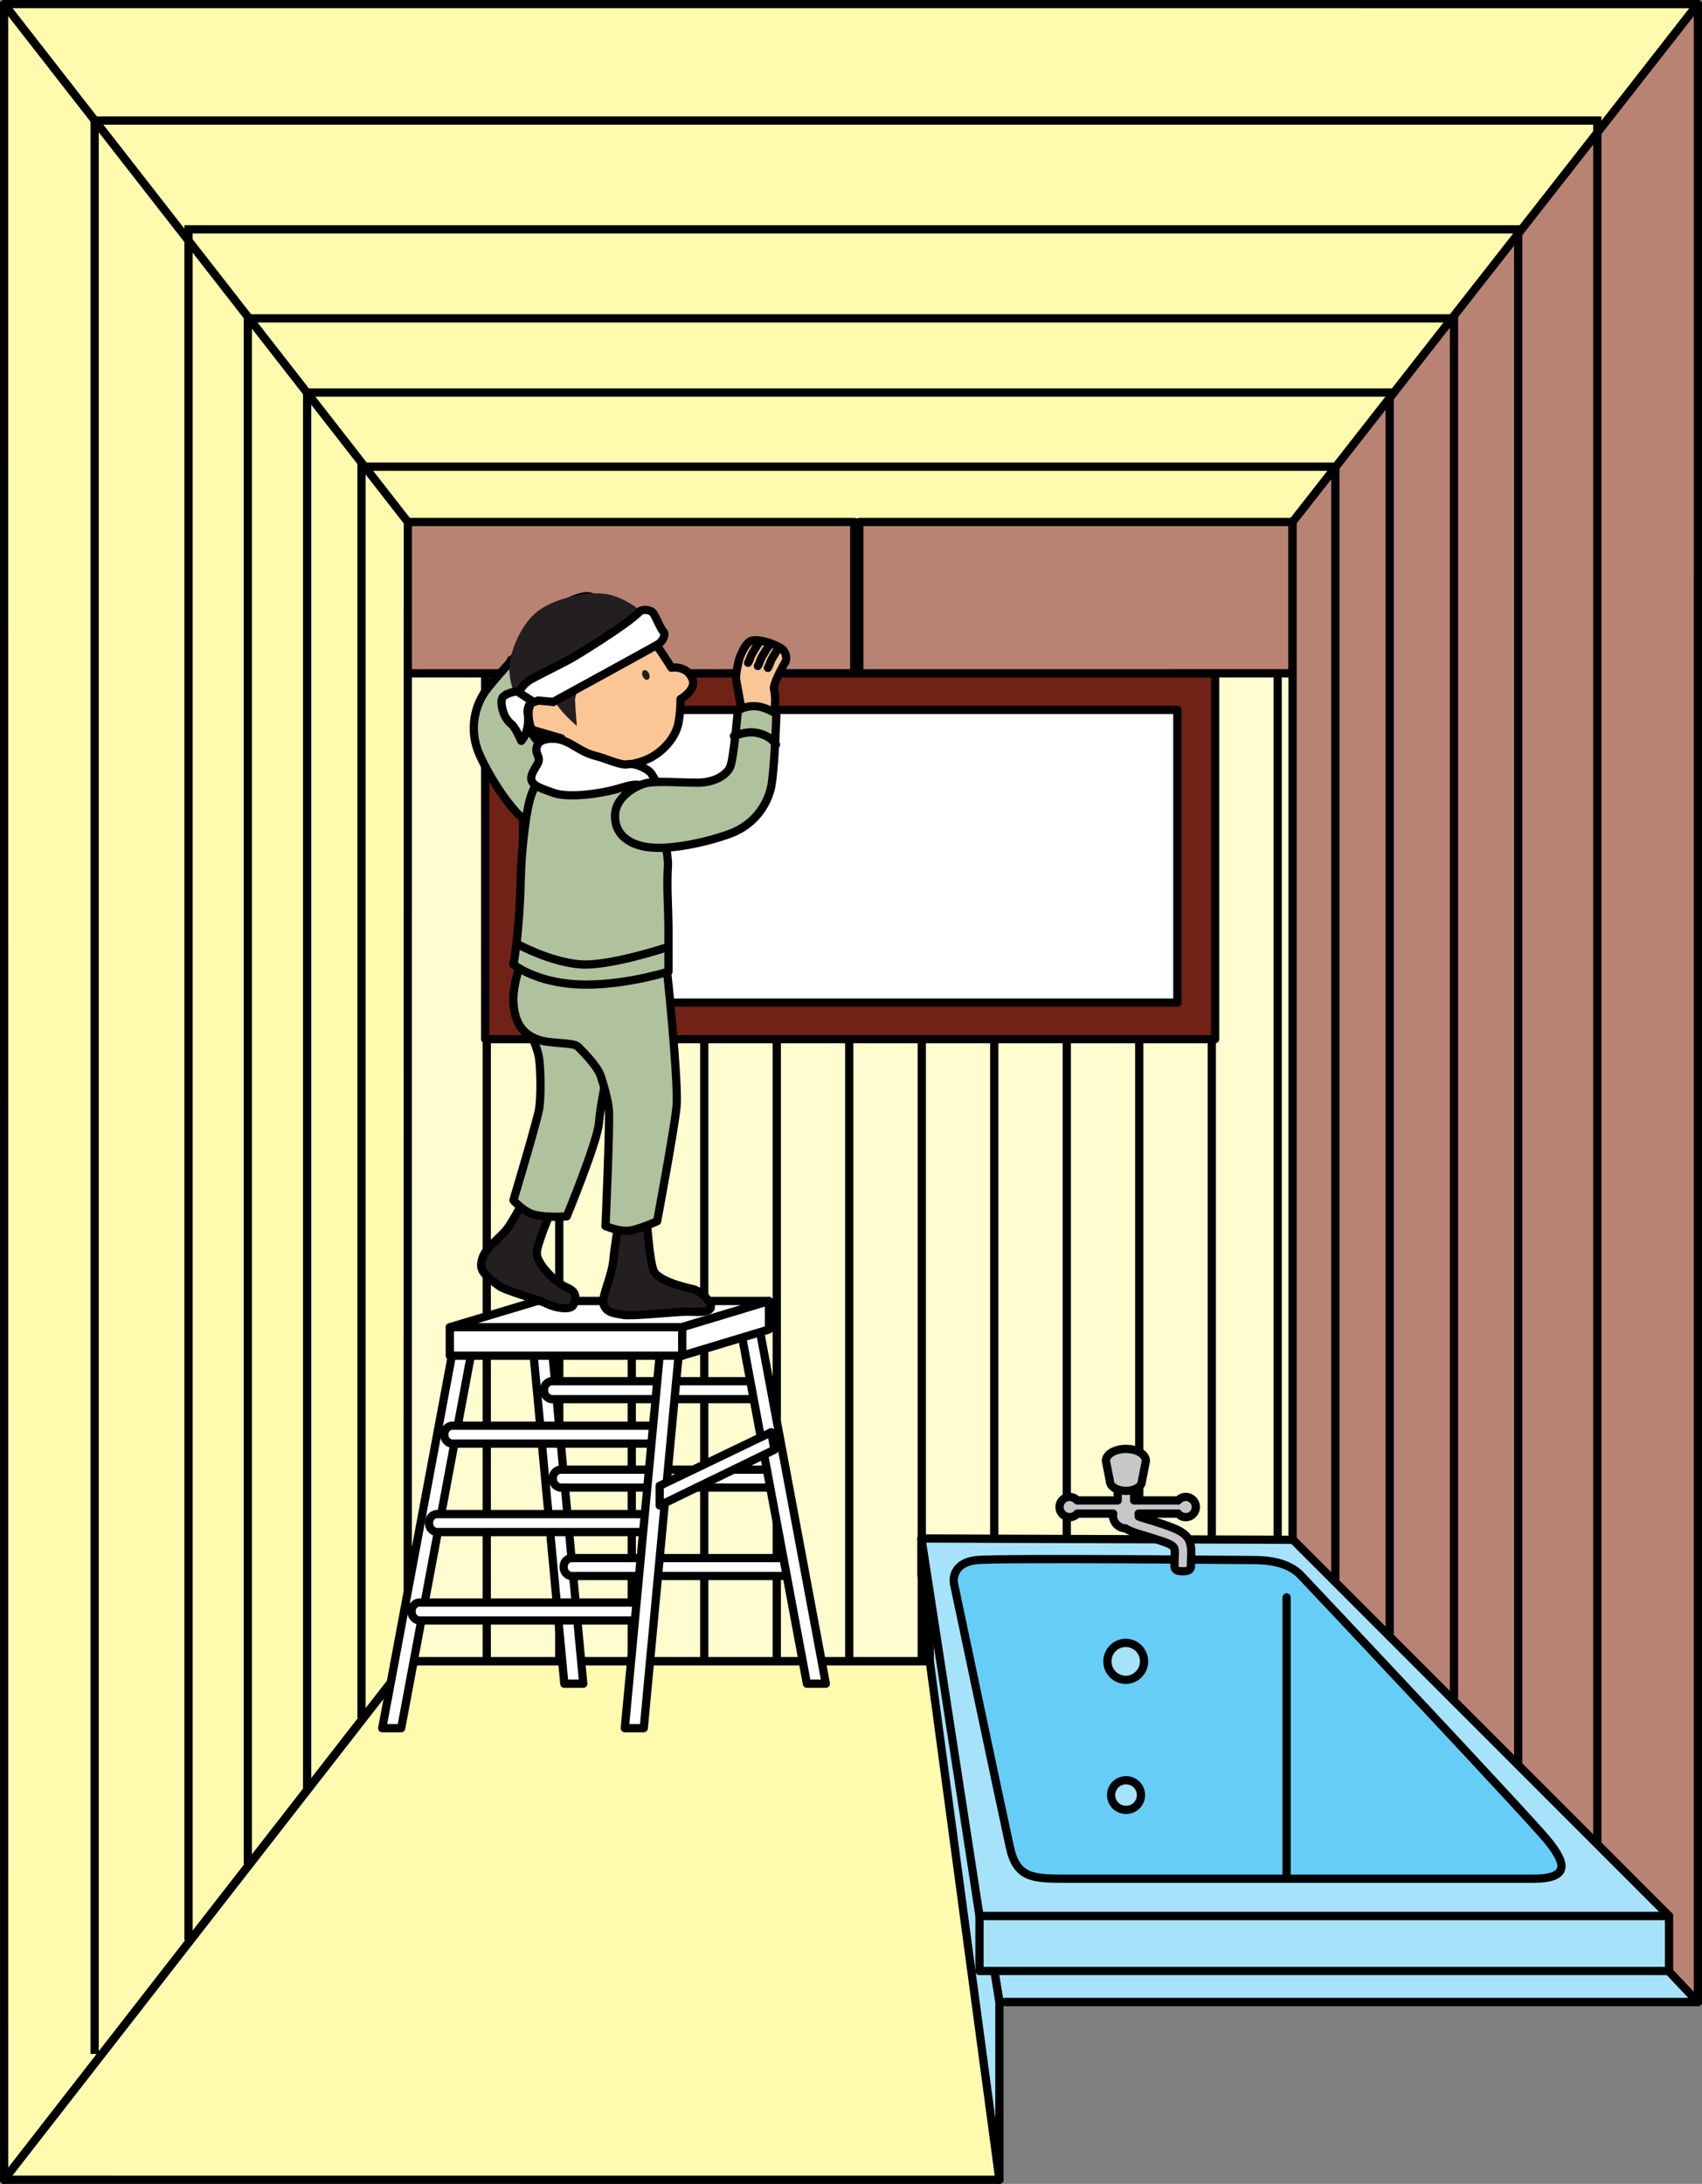 <svg xmlns="http://www.w3.org/2000/svg" width="309.883" height="397.5"><rect width="100%" height="100%" fill="#808080" stroke="none"/><defs><clipPath id="a"><path d="M0 0h309.898v96H0Zm0 0"/></clipPath><clipPath id="b"><path d="M0 0h76v397.512H0Zm0 0"/></clipPath><clipPath id="c"><path d="M235 0h74.898v365H235Zm0 0"/></clipPath><clipPath id="d"><path d="M234 0h75.898v366H234Zm0 0"/></clipPath><clipPath id="e"><path d="M0 301h285v96.512H0Zm0 0"/></clipPath><clipPath id="f"><path d="M235 0h74.898v365H235Zm0 0"/></clipPath><clipPath id="g"><path d="M234 0h75.898v366H234Zm0 0"/></clipPath><clipPath id="h"><path d="M169 286h140.898v79H169Zm0 0"/></clipPath><clipPath id="i"><path d="M168 285h141.898v81H168Zm0 0"/></clipPath><clipPath id="j"><path d="M168 285h15v112.512h-15zm0 0"/></clipPath></defs><path fill="none" stroke="#000" stroke-linecap="round" stroke-linejoin="round" stroke-width="1.5" d="m172.023 302.29 1.399 8.546h61.914V95.008H73.91v207.281Zm0 0"/><path fill="#fffdcf" d="M235.648 302.39V95.11H74.223v207.28h161.425"/><path fill="none" stroke="#000" stroke-linecap="round" stroke-linejoin="round" stroke-width="1.5" d="M235.648 302.39V95.11H74.223v207.28Zm0 0"/><path fill="none" stroke="#000" stroke-width="1.5" d="M88.621 96.047v205.8m13.203-205.8v205.8m13.199-205.8v205.8m13.2-205.8v205.8m13.199-205.8v205.8m13.199-205.8v205.8m13.203-205.8v205.8m13.199-205.8v214.2m13.2-214.2v205.8m13.199-205.8v205.8m13.203-205.8v205.8m12-205.8v205.8"/><g clip-path="url(#a)" transform="translate(-.016 -.004)"><path fill="#fffbae" d="m309.148.754-73.457 94.36H74.238L.75.753h308.398"/><path fill="none" stroke="#000" stroke-linecap="round" stroke-linejoin="round" stroke-width="1.5" d="m309.148.754-73.457 94.36H74.238L.75.753Zm0 0"/></g><path fill="#fffbae" d="m.75.762 73.504 94.246-.024 207.265L.758 396.758.75.762"/><g clip-path="url(#b)" transform="translate(-.016 -.004)"><path fill="none" stroke="#000" stroke-linecap="round" stroke-linejoin="round" stroke-width="1.5" d="M.766.766 74.27 95.012l-.024 207.265L.773 396.762Zm0 0"/></g><path fill="#702216" d="M221.238 189.148v-66.597H88.336v66.597h132.902"/><path fill="none" stroke="#000" stroke-linecap="round" stroke-linejoin="round" stroke-width="1.5" d="M221.238 189.148v-66.597H88.336v66.597zm0 0"/><path fill="#fff" d="M214.36 182.488v-53.277H95.214v53.277h119.144"/><path fill="none" stroke="#000" stroke-linecap="round" stroke-linejoin="round" stroke-width="1.5" d="M214.36 182.488v-53.277H95.214v53.277zm0 0"/><g clip-path="url(#c)" transform="translate(-.016 -.004)"><path fill="#fffbae" d="M283.973 364.395h25.172l.004-363.63-73.504 94.247.027 207.265 48.3 62.118"/></g><g clip-path="url(#d)" transform="translate(-.016 -.004)"><path fill="none" stroke="#000" stroke-linecap="round" stroke-linejoin="round" stroke-width="1.5" d="M283.973 364.395h25.172l.003-363.63-73.503 94.247.027 207.265zm0 0"/></g><path fill="#fff" d="M167.77 280.023v6.68l10.566 72.047v-10.023l-10.566-68.704"/><path fill="none" stroke="#000" stroke-linecap="round" stroke-linejoin="round" stroke-width="1.5" d="M167.77 280.023v6.68l10.566 72.047v-10.023zm0 0"/><path fill="#b98373" d="M155.535 122.55V95.009H74.254v27.543h81.281"/><path fill="none" stroke="#000" stroke-linecap="round" stroke-linejoin="round" stroke-width="1.5" d="M155.535 122.55V95.009H74.254v27.543zm0 0"/><path fill="#b98373" d="M235.336 122.55V95.009h-78.879v27.543h78.879"/><path fill="none" stroke="#000" stroke-linecap="round" stroke-linejoin="round" stroke-width="1.5" d="M235.336 122.55V95.009h-78.879v27.543zm0 0"/><path fill="#fbc696" d="M109.516 109.152s5.722 2.914 8.004 5.641c2.28 2.727 4.718 6.734 4.718 6.734s2.739-.48 3.809 1.989c.875 2.02-2.14 3.73-2.14 3.73s.034 2.117-.376 4.328c-.523 2.828-3.3 6.055-7.008 7.121-2.68.774-4.93 1.094-7.73.47-2.926-.657-5.43-3.657-5.43-3.657s-6.199-.438-6.906-3.735c-1.418-6.597 4.27-4.015 4.27-4.015-3.426-8.617 8.789-18.606 8.789-18.606"/><path fill="none" stroke="#000" stroke-linecap="round" stroke-linejoin="round" stroke-width="1.5" d="M109.516 109.152s5.722 2.914 8.004 5.641c2.28 2.727 4.718 6.734 4.718 6.734s2.739-.48 3.809 1.989c.875 2.02-2.14 3.73-2.14 3.73s.034 2.117-.376 4.328c-.523 2.828-3.3 6.055-7.008 7.121-2.68.774-4.93 1.094-7.73.47-2.926-.657-5.43-3.657-5.43-3.657s-6.199-.438-6.906-3.735c-1.418-6.597 4.27-4.015 4.27-4.015-3.426-8.617 8.789-18.606 8.789-18.606zm0 0"/><path fill="#fffbae" d="M181.96 364.39h101.97l-48.274-62.011H74.223L.734 396.742l154.004.008h27.223v-32.36"/><g clip-path="url(#e)" transform="translate(-.016 -.004)"><path fill="none" stroke="#000" stroke-linecap="round" stroke-linejoin="round" stroke-width="1.5" d="M181.977 364.395h101.968l-48.273-62.012H74.238L.75 396.746l154.004.008h27.223zm0 0"/></g><g clip-path="url(#f)" transform="translate(-.016 -.004)"><path fill="#b98373" d="m309.148.766-73.796 94.246v208.144l73.793 61.239.004-363.63"/></g><g clip-path="url(#g)" transform="translate(-.016 -.004)"><path fill="none" stroke="#000" stroke-linecap="round" stroke-linejoin="round" stroke-width="1.5" d="m309.148.766-73.796 94.246v208.144l73.793 61.239zm0 0"/></g><g clip-path="url(#h)" transform="translate(-.016 -.004)"><path fill="#a6e3fa" d="M169.3 286.707h66.364l73.48 77.688H181.978L169.3 286.707"/></g><g clip-path="url(#i)" transform="translate(-.016 -.004)"><path fill="none" stroke="#000" stroke-linecap="round" stroke-linejoin="round" stroke-width="1.5" d="M169.3 286.707h66.364l73.48 77.688H181.978Zm0 0"/></g><path fill="#a6e3fa" d="M169.285 286.703v15.688l12.676 94.359v-32.36l-12.676-77.687"/><g clip-path="url(#j)" transform="translate(-.016 -.004)"><path fill="none" stroke="#000" stroke-linecap="round" stroke-linejoin="round" stroke-width="1.5" d="M169.3 286.707v15.688l12.677 94.359v-32.36Zm0 0"/></g><path fill="#a6e3fa" d="M303.879 358.75v-10.023H178.336v10.023h125.543"/><path fill="none" stroke="#000" stroke-linecap="round" stroke-linejoin="round" stroke-width="1.5" d="M303.879 358.75v-10.023H178.336v10.023Zm0 0"/><path fill="#a6e3fa" d="m303.879 348.727-68.465-68.465-67.644-.239 10.566 68.704h125.543"/><path fill="none" stroke="#000" stroke-linecap="round" stroke-linejoin="round" stroke-width="1.5" d="m303.879 348.727-68.465-68.465-67.644-.239 10.566 68.704zm0 0"/><path fill="#66cef6" d="M228.313 283.95c2.375 0 6.175.323 8.5 2.753 2.32 2.426 41.867 44.414 45.07 48.414 3.199 4 4.054 6.836-2.77 6.836h-85.191c-6.027 0-8.84-.187-10.059-5.75-1.953-8.91-9.793-46.238-10.152-47.879-.29-1.316.176-3.972 4.148-4.375 3.977-.398 50.453 0 50.453 0"/><path fill="none" stroke="#000" stroke-linecap="round" stroke-linejoin="round" stroke-width="1.5" d="M228.313 283.95c2.375 0 6.175.323 8.5 2.753 2.32 2.426 41.867 44.414 45.07 48.414 3.199 4 4.055 6.836-2.77 6.836h-85.191c-6.027 0-8.84-.187-10.059-5.75-1.953-8.91-9.793-46.238-10.152-47.879-.29-1.316.176-3.972 4.148-4.375 3.977-.398 50.454 0 50.454 0zm0 0"/><path fill="#a6e3fa" d="M204.992 305.758a3.368 3.368 0 0 0 0-6.735 3.364 3.364 0 0 0-3.363 3.368 3.364 3.364 0 0 0 3.363 3.367"/><path fill="none" stroke="#000" stroke-linecap="round" stroke-linejoin="round" stroke-width="1.5" d="M204.992 305.758a3.368 3.368 0 0 0 0-6.735 3.364 3.364 0 0 0-3.363 3.368 3.364 3.364 0 0 0 3.363 3.367zm0 0"/><path fill="#a6e3fa" d="M204.992 329.418a2.692 2.692 0 1 0 0-5.383 2.689 2.689 0 0 0-2.691 2.692 2.689 2.689 0 0 0 2.691 2.691"/><path fill="none" stroke="#000" stroke-linecap="round" stroke-linejoin="round" stroke-width="1.5" d="M204.992 329.418a2.692 2.692 0 1 0 0-5.383 2.689 2.689 0 0 0-2.691 2.692 2.689 2.689 0 0 0 2.691 2.691zm0 0"/><path fill="#c8c7c8" d="M214.488 275.48c.336.399.836.66 1.399.66a1.84 1.84 0 0 0 0-3.68 1.83 1.83 0 0 0-1.399.661 1.02 1.02 0 0 0-.187-.02h-7.809v-1.976a1.5 1.5 0 0 0-3 0v1.977h-7.36a1.837 1.837 0 0 0-1.382-.641 1.84 1.84 0 0 0 0 3.68c.555 0 1.043-.25 1.383-.641h6.547c-.016.113-.04.223-.04.34a2.346 2.346 0 0 0 2.258 2.34c.895.554 2.122.925 3.391 1.3.375.114.766.231 1.145.352 4.527 1.434 4.527 1.434 4.445 3.285a51.7 51.7 0 0 0-.043 1.883c0 .828.672 1 1.5 1s1.5-.172 1.5-1c0-.5.02-1.352.039-1.75.172-3.789-1-4.523-6.535-6.277-.403-.13-.805-.25-1.195-.368a33.66 33.66 0 0 1-1.82-.582c.007-.062.019-.12.019-.183 0-.117-.02-.227-.04-.34h6.997a.99.99 0 0 0 .187-.02"/><path fill="none" stroke="#000" stroke-linejoin="round" stroke-width="1.5" d="M214.488 275.48c.336.399.836.66 1.399.66a1.84 1.84 0 0 0 0-3.68 1.83 1.83 0 0 0-1.399.661 1.02 1.02 0 0 0-.187-.02h-7.809v-1.976a1.5 1.5 0 0 0-3 0v1.977h-7.36a1.837 1.837 0 0 0-1.382-.641 1.84 1.84 0 0 0 0 3.68c.555 0 1.043-.25 1.383-.641h6.547c-.016.113-.04.223-.04.34a2.346 2.346 0 0 0 2.258 2.34c.895.554 2.122.925 3.391 1.3.375.114.766.23 1.145.352 4.527 1.434 4.527 1.434 4.445 3.285a51.7 51.7 0 0 0-.043 1.883c0 .828.672 1 1.5 1s1.5-.172 1.5-1c0-.5.02-1.352.039-1.75.172-3.79-1-4.523-6.535-6.277-.403-.13-.805-.25-1.196-.368a33.663 33.663 0 0 1-1.82-.582c.008-.062.02-.12.02-.183 0-.117-.02-.227-.04-.34h6.997a.99.99 0 0 0 .187-.02zm0 0"/><path fill="#c8c7c8" d="M201.352 265.91c0-1.21 1.628-2.191 3.64-2.191 2.012 0 3.64.98 3.64 2.191l-.726 3.695c0 .97-1.304 1.754-2.914 1.754s-2.914-.785-2.914-1.754l-.726-3.695"/><path fill="none" stroke="#000" stroke-linecap="round" stroke-linejoin="round" stroke-width="1.5" d="M201.352 265.91c0-1.21 1.628-2.191 3.64-2.191 2.012 0 3.64.98 3.64 2.191l-.726 3.695c0 .97-1.304 1.754-2.914 1.754s-2.914-.785-2.914-1.754zm32.898 24.84v50.402"/><path fill="none" stroke="#000" stroke-width="1.5" d="M17.223 373.848V21.945h273.601v314.008"/><path fill="none" stroke="#000" stroke-width="1.5" d="M34.32 353.148V41.746h242.102v279.805"/><path fill="none" stroke="#000" stroke-width="1.5" d="M45.121 339.348V57.945h219.602v251.407"/><path fill="none" stroke="#000" stroke-width="1.5" d="M55.922 325.547V71.445h197.101v226.106"/><path fill="none" stroke="#000" stroke-width="1.5" d="M65.82 312.648V84.945h177.305v202.606"/><path fill="#fbc696" d="M96.988 116.89s3.332-4.734 3.73-5.296c.4-.563 2.794-2.106 3.36-2.332.567-.23 2.79-1.176 3.707-.524 1.438 1.02 2.524 3.7 2.73 4.914.13.77-.445 1.868-1.226 2.106-.976.297-4.562 1.222-5.047 2.094-.484.875-2.05 2.375-2.898 2.808l-4.356-3.77"/><path fill="none" stroke="#000" stroke-linecap="round" stroke-linejoin="round" stroke-width="1.5" d="M96.988 116.89s3.332-4.734 3.73-5.296c.4-.563 2.794-2.106 3.36-2.332.567-.23 2.79-1.176 3.707-.524 1.438 1.02 2.524 3.7 2.73 4.914.13.77-.445 1.868-1.226 2.106-.976.297-4.562 1.222-5.047 2.094-.484.875-2.05 2.375-2.898 2.808zm0 0"/><path fill="#b0c19d" d="M104.781 149.605c1.746-2.175.957-5.757-.035-7.535-.988-1.777-4.047-4.316-6.613-6.91-2.203-2.23-2.707-4.762-2.172-6.21.535-1.45 6.336-8.24 6.336-8.24s-.293-1.753-1.926-3.062c-1.387-1.113-3.437-1.507-3.437-1.507s-6.141 6.43-8.473 9.566c-1.844 2.477-3.297 7.012-1.082 11.824 1.976 4.29 5.676 10.094 9.015 12.504 3.344 2.41 6.415 2.035 8.387-.43"/><path fill="none" stroke="#000" stroke-linecap="round" stroke-linejoin="round" stroke-width="1.5" d="M104.781 149.605c1.746-2.175.957-5.757-.035-7.535-.988-1.777-4.047-4.316-6.613-6.91-2.203-2.23-2.707-4.762-2.172-6.21.535-1.45 6.336-8.24 6.336-8.24s-.293-1.753-1.926-3.062c-1.387-1.113-3.437-1.507-3.437-1.507s-6.141 6.43-8.473 9.566c-1.844 2.477-3.297 7.012-1.082 11.824 1.976 4.29 5.676 10.094 9.015 12.504 3.344 2.41 6.415 2.035 8.387-.43zm0 0"/><path fill="none" stroke="#000" stroke-linecap="round" stroke-linejoin="round" stroke-width="1.5" d="M99.512 124.465s-.871-2.09-2.133-3.082c-2.356-1.86-4.363-1.274-4.363-1.274m15.441-10.219s-2.156.364-2.96.739c-.81.375-1.114.426-1.114.426m4.91.511s-2.152.364-2.961.739c-.805.375-1.113.425-1.113.425m5.105.38s-2.152.367-2.957.742c-.808.37-1.113.425-1.113.425"/><path fill="#fff" d="m102.746 306.457-6.351-67.934h3.449l6.351 67.934h-3.449"/><path fill="none" stroke="#000" stroke-linecap="round" stroke-linejoin="round" stroke-width="1.5" d="m102.746 306.457-6.351-67.934h3.449l6.351 67.934zm0 0"/><path fill="#fff" d="M139.05 254.66v-3.258h-38.737s-1.258.215-1.258 1.61c0 1.394 1.258 1.648 1.258 1.648h38.738"/><path fill="none" stroke="#000" stroke-linecap="round" stroke-linejoin="round" stroke-width="1.5" d="M139.05 254.66v-3.258h-38.738s-1.257.215-1.257 1.61c0 1.394 1.257 1.648 1.257 1.648zm0 0"/><path fill="#fff" d="M141.84 270.758V267.5h-39.934s-1.258.215-1.258 1.61c0 1.39 1.258 1.648 1.258 1.648h39.934"/><path fill="none" stroke="#000" stroke-linecap="round" stroke-linejoin="round" stroke-width="1.5" d="M141.84 270.758V267.5h-39.934s-1.258.215-1.258 1.61c0 1.39 1.258 1.648 1.258 1.648zm0 0"/><path fill="#fff" d="M145.023 286.855v-3.261h-41.136s-1.258.215-1.258 1.61c0 1.394 1.258 1.651 1.258 1.651h41.136"/><path fill="none" stroke="#000" stroke-linecap="round" stroke-linejoin="round" stroke-width="1.5" d="M145.023 286.855v-3.261h-41.136s-1.258.215-1.258 1.61c0 1.394 1.258 1.651 1.258 1.651zm0 0"/><path fill="#fff" d="m146.914 306.457-12.707-67.934h3.453l12.703 67.934h-3.449"/><path fill="none" stroke="#000" stroke-linecap="round" stroke-linejoin="round" stroke-width="1.5" d="m146.914 306.457-12.707-67.934h3.453l12.703 67.934zm0 0"/><path fill="#fff" d="m73.043 314.55 12.703-67.933h-3.45l-12.702 67.934h3.449"/><path fill="none" stroke="#000" stroke-linecap="round" stroke-linejoin="round" stroke-width="1.5" d="m73.043 314.55 12.703-67.933h-3.45l-12.702 67.934zm0 0"/><path fill="#fff" d="M120.898 262.754v-3.258H82.16s-1.258.215-1.258 1.61c0 1.394 1.258 1.648 1.258 1.648h38.738"/><path fill="none" stroke="#000" stroke-linecap="round" stroke-linejoin="round" stroke-width="1.5" d="M120.898 262.754v-3.258H82.16s-1.258.215-1.258 1.61c0 1.394 1.258 1.648 1.258 1.648zm0 0"/><path fill="#fff" d="M119.305 278.852v-3.262h-39.93s-1.258.219-1.258 1.61c0 1.394 1.258 1.652 1.258 1.652h39.93"/><path fill="none" stroke="#000" stroke-linecap="round" stroke-linejoin="round" stroke-width="1.5" d="M119.305 278.852v-3.262h-39.93s-1.258.219-1.258 1.61c0 1.394 1.258 1.652 1.258 1.652zm0 0"/><path fill="#fff" d="M117.324 294.945v-3.257H76.191s-1.257.214-1.257 1.609c0 1.394 1.257 1.648 1.257 1.648h41.133"/><path fill="none" stroke="#000" stroke-linecap="round" stroke-linejoin="round" stroke-width="1.5" d="M117.324 294.945v-3.257H76.191s-1.257.214-1.257 1.609c0 1.394 1.257 1.648 1.257 1.648zm0 0"/><path fill="#fff" d="m117.21 314.55 6.353-67.933h-3.45l-6.355 67.934h3.453"/><path fill="none" stroke="#000" stroke-linecap="round" stroke-linejoin="round" stroke-width="1.5" d="m117.21 314.55 6.353-67.933h-3.45l-6.355 67.934zm0 0"/><path fill="#fff" d="m124.09 241.574 15.922-4.773H97.82l-15.922 4.773h42.192"/><path fill="none" stroke="#000" stroke-linecap="round" stroke-linejoin="round" stroke-width="1.5" d="m124.09 241.574 15.922-4.773H97.82l-15.922 4.773zm0 0"/><path fill="#fff" d="M124.223 246.75v-5.176H81.898v5.176h42.325"/><path fill="none" stroke="#000" stroke-linecap="round" stroke-linejoin="round" stroke-width="1.5" d="M124.223 246.75v-5.176H81.898v5.176Zm0 0"/><path fill="#fff" d="M140.004 241.98v-5.171l-15.781 4.765v5.176l15.78-4.77"/><path fill="none" stroke="#000" stroke-linecap="round" stroke-linejoin="round" stroke-width="1.5" d="M140.004 241.98v-5.171l-15.781 4.765v5.176Zm0 0"/><path fill="#fff" d="m141.008 263.867-.598-3.183-20.297 9.75v3.582l20.895-10.149"/><path fill="none" stroke="#000" stroke-linecap="round" stroke-linejoin="round" stroke-width="1.5" d="m141.008 263.867-.598-3.183-20.297 9.75v3.582zm0 0"/><path fill="#231f20" d="M112.695 222.117s-.828 5.067-.984 6.922c-.293 3.527-2.352 7.055-1.762 8.527.586 1.47 2.055 1.47 3.528 1.762 1.468.297 9.703-.586 11.464-.586 1.766 0 3.825.293 4.41-.59.59-.882-1.761-3.234-3.234-3.527-1.469-.293-6.172-1.473-7.054-3.234-.883-1.766-1.372-10.45-1.372-10.45l-4.996 1.176"/><path fill="none" stroke="#000" stroke-linecap="round" stroke-linejoin="round" stroke-width="1.5" d="M112.695 222.117s-.828 5.067-.984 6.922c-.293 3.527-2.352 7.055-1.762 8.527.586 1.47 2.055 1.47 3.528 1.762 1.468.297 9.703-.586 11.464-.586 1.766 0 3.825.293 4.41-.59.59-.882-1.761-3.234-3.234-3.527-1.469-.293-6.172-1.473-7.054-3.234-.883-1.766-1.372-10.45-1.372-10.45zm0 0"/><path fill="#231f20" d="M96.313 216.926s-2.434 4.36-3.422 5.937c-1.875 3.004-5.082 4.047-5.29 7.352-.101 1.582 2.06 2.887 3.235 3.82 1.172.934 7.195 2.465 8.766 3.274 1.566.804 4.285 1.203 4.757.257.883-1.765.204-2.644-1.175-3.234-2.059-.883-5.473-4.277-5.45-6.25.024-1.973 3.563-9.918 3.563-9.918l-4.984-1.238"/><path fill="none" stroke="#000" stroke-linecap="round" stroke-linejoin="round" stroke-width="1.5" d="M96.313 216.926s-2.434 4.36-3.422 5.937c-1.875 3.004-5.082 4.047-5.29 7.352-.101 1.582 2.06 2.887 3.235 3.82 1.172.934 7.195 2.465 8.766 3.274 1.566.804 4.285 1.203 4.757.257.883-1.765.204-2.644-1.175-3.234-2.059-.883-5.473-4.277-5.45-6.25.024-1.973 3.563-9.918 3.563-9.918zm0 0"/><path fill="#b0c19d" d="M95.688 186.402s2.203 3.825 2.496 6.47c.296 2.648.296 6.765 0 8.82-.293 2.058-4.704 16.761-4.704 16.761s1.825 2.149 3.825 2.645c2.351.59 5.879.297 5.879.297s5.586-13.528 5.879-17.055c.296-3.527 1.18-7.059 1.472-9.41.293-2.352.293-8.82.293-8.82l-15.14.292"/><path fill="none" stroke="#000" stroke-linecap="round" stroke-linejoin="round" stroke-width="1.5" d="M95.688 186.402s2.203 3.825 2.496 6.47c.296 2.648.296 6.765 0 8.82-.293 2.058-4.704 16.761-4.704 16.761s1.825 2.149 3.825 2.645c2.351.59 5.879.297 5.879.297s5.586-13.528 5.879-17.055c.296-3.527 1.18-7.059 1.472-9.41.293-2.352.293-8.82.293-8.82zm0 0"/><path fill="#b0c19d" d="M121.121 173.762s.586 5.289.883 8.523c.293 3.235 1.469 15.586 1.176 19.113-.297 3.528-3.532 20.875-3.532 20.875s-3.82 1.766-5.585 1.766c-1.766 0-3.82-.883-3.82-.883s.878-19.406.585-21.465c-.293-2.054-.879-4.117-1.469-5.879-.59-1.765-3.234-4.41-4.117-5.292-.883-.883-5-.442-7.351-1.325-2.352-.882-4.118-2.5-4.41-6.613-.254-3.531 1.765-8.527 1.765-8.527l25.875-.293"/><path fill="none" stroke="#000" stroke-linecap="round" stroke-linejoin="round" stroke-width="1.5" d="M121.121 173.762s.586 5.289.883 8.523c.293 3.235 1.469 15.586 1.176 19.113-.297 3.528-3.532 20.875-3.532 20.875s-3.82 1.766-5.585 1.766c-1.766 0-3.82-.883-3.82-.883s.878-19.406.585-21.465c-.293-2.054-.879-4.117-1.469-5.879-.59-1.765-3.234-4.41-4.117-5.292-.883-.883-5-.442-7.351-1.325-2.352-.882-4.118-2.5-4.41-6.613-.254-3.531 1.765-8.527 1.765-8.527zm0 0"/><path fill="#fbc696" d="M135.16 130s-1.031-5.695-1.148-6.375c-.121-.68.46-3.469.699-4.031.238-.563 1.125-2.813 2.23-3.004 1.739-.309 4.407.8 5.418 1.508.637.449 1.016 1.632.637 2.351-.476.906-2.336 4.106-2.059 5.063.282.96.254 3.129-.03 4.039l-5.747.449"/><path fill="none" stroke="#000" stroke-linecap="round" stroke-linejoin="round" stroke-width="1.5" d="M135.16 130s-1.031-5.695-1.148-6.375c-.121-.68.46-3.469.699-4.031.238-.563 1.125-2.813 2.23-3.004 1.739-.309 4.407.8 5.418 1.508.637.449 1.016 1.632.637 2.351-.476.906-2.336 4.106-2.058 5.063.28.96.253 3.129-.032 4.039zm0 0"/><path fill="#b0c19d" d="M118.18 141.121s3.675 13.059 3.425 16.586c-.25 3.527.102 7.887.102 11.64v7.5s-9.703 3.087-18.082 2.204c-6.855-.719-10.145-3.528-10.145-3.528s1.098-5.453 1.325-15.437c.097-4.43.851-12.977 2.136-15.918 1.286-2.941 1.832-5.691 1.832-5.691l19.407 2.644"/><path fill="none" stroke="#000" stroke-linecap="round" stroke-linejoin="round" stroke-width="1.5" d="M118.18 141.121s3.675 13.059 3.425 16.586c-.25 3.527.102 7.887.102 11.64v7.5s-9.703 3.087-18.082 2.204c-6.855-.719-10.145-3.528-10.145-3.528s1.098-5.453 1.325-15.437c.097-4.43.851-12.977 2.136-15.918 1.286-2.941 1.832-5.691 1.832-5.691zm0 0"/><path fill="#231f20" d="M96.906 132.844s.762 1.414 2.602 2.59c1.047.671 3.89 2.308 3.89 2.308l-1.187-3.351-5.305-1.547"/><path fill="none" stroke="#000" stroke-linecap="round" stroke-linejoin="round" stroke-width="1.5" d="M96.906 132.844s.762 1.414 2.602 2.59c1.047.671 3.89 2.308 3.89 2.308l-1.187-3.351zm0 0"/><path fill="#231f20" d="M117.621 112.035s-3.215-3.183-7.129-3.89c-3.226-.586-9.117.585-12.41 2.972-3.293 2.39-5.469 7.899-5.34 10.969.13 3.07 1.32 4.715 1.32 4.715s6.137-.258 7.418 1.59c1.286 1.847 3.551 3.75 3.551 3.75s-.242-2.778-.336-4.66c-.066-1.286 2.176-5.512 3.418-6.528 1.239-1.02 10.364-7.137 10.364-7.137s.539-.222-.856-1.78"/><path fill="#fff" d="M116.441 111.332c.477-.508 2.055-.426 2.551.34.496.762 1.313 2.851 1.797 3.305.484.449-.094 1.718-.86 2.214-.761.493-19.202 10.567-19.202 10.567l-2.75-.25s-1.438.77-2.868.043c-1.43-.73-.425-2.453 1.086-3.598.723-.547 6.844-3.508 8.22-4.336-.27.16 9.839-5.933 12.026-8.285"/><path fill="none" stroke="#000" stroke-linecap="round" stroke-linejoin="round" stroke-width="1.5" d="M116.441 111.332c.477-.508 2.055-.426 2.551.34.496.762 1.313 2.851 1.797 3.305.484.449-.094 1.718-.86 2.214-.761.493-19.202 10.567-19.202 10.567l-2.75-.25s-1.438.77-2.868.043c-1.43-.73-.425-2.453 1.086-3.598.723-.547 6.844-3.508 8.22-4.336-.27.16 9.839-5.933 12.026-8.285zm0 0"/><path fill="#fff" d="m96.79 127.543-2.673-1.727s-2.488.36-2.746 1.43c-.254 1.07.305 3.473 1.727 4.54.75.562 1.808 3.062 1.808 3.062s1.672-1.688 1.168-5.075c-.164-1.09.715-2.23.715-2.23"/><path fill="none" stroke="#000" stroke-linecap="round" stroke-linejoin="round" stroke-width="1.5" d="m96.79 127.543-2.673-1.727s-2.488.36-2.746 1.43c-.254 1.07.305 3.473 1.727 4.54.75.562 1.808 3.062 1.808 3.062s1.672-1.688 1.168-5.075c-.164-1.09.715-2.23.715-2.23zm0 0"/><path fill="#231f20" d="M117.96 123.71c-.315.138-.737-.136-.944-.608-.203-.473-.118-.97.199-1.106.316-.137.742.137.945.61.207.472.117.968-.2 1.105"/><path fill="#fff" d="M118.629 140.863c-.496-.851-2.984-2.058-4.29-1.758-1.308.297-4.03-1.07-5.862-1.511-3.008-.727-4.41-2.649-7.02-3.078-1.23-.203-3.102.02-3.566 1.02-.832 1.788.894 2.07-.114 3.679-.586.933-1.332 2.105-.953 2.933.375.829 1.281 1.239 3.989 2.18 2.707.942 8.328.168 11.367-.676 1.754-.488 3.25-1.078 4.379-.707 1.125.375 4.027.868 4.027.868s-1.156-1.56-1.957-2.95"/><path fill="none" stroke="#000" stroke-linecap="round" stroke-linejoin="round" stroke-width="1.5" d="M118.629 140.863c-.496-.851-2.984-2.058-4.29-1.758-1.308.297-4.03-1.07-5.862-1.511-3.008-.727-4.41-2.649-7.02-3.078-1.23-.203-3.102.02-3.566 1.02-.832 1.788.894 2.07-.114 3.679-.586.933-1.332 2.105-.953 2.933.375.829 1.281 1.239 3.988 2.18 2.708.942 8.329.168 11.368-.676 1.754-.488 3.25-1.078 4.379-.707 1.125.375 4.027.868 4.027.868s-1.156-1.56-1.957-2.95zm0 0"/><path fill="#b0c19d" d="M112.023 147.875c.325-2.77 3.43-4.723 5.387-5.266 1.961-.546 5.918-.152 9.567-.148 3.136.004 5.293-1.418 5.945-2.816.656-1.399 1.414-10.297 1.414-10.297s1.453-1.028 3.531-.782c1.766.204 3.488 1.391 3.488 1.391s-.265 8.883-.855 12.746c-.469 3.05-2.676 7.27-7.66 9.074-4.438 1.61-11.168 3.051-15.23 2.368-4.063-.684-5.954-3.133-5.587-6.27"/><path fill="none" stroke="#000" stroke-linecap="round" stroke-linejoin="round" stroke-width="1.5" d="M112.023 147.875c.325-2.77 3.43-4.723 5.387-5.266 1.961-.546 5.918-.152 9.567-.148 3.136.004 5.293-1.418 5.945-2.816.656-1.399 1.414-10.297 1.414-10.297s1.453-1.028 3.531-.782c1.766.204 3.488 1.391 3.488 1.391s-.265 8.883-.855 12.746c-.469 3.05-2.676 7.27-7.66 9.074-4.438 1.61-11.168 3.051-15.23 2.368-4.063-.684-5.954-3.133-5.587-6.27zm0 0"/><path fill="none" stroke="#000" stroke-linecap="round" stroke-linejoin="round" stroke-width="1.5" d="M133.621 133.969s2.098-.852 3.692-.653c2.976.371 3.972 2.211 3.972 2.211m-3.055-18.605s-1.25 1.789-1.55 2.625c-.301.836-.48 1.09-.48 1.09m3.816-3.133s-1.254 1.789-1.555 2.625c-.3.836-.48 1.09-.48 1.09m3.859-3.364s-1.254 1.786-1.555 2.622c-.297.84-.476 1.093-.476 1.093m-18.395 50.868s-10.586 3.527-15.879 3.085c-5.293-.441-11.023-3.527-11.023-3.527"/></svg>
